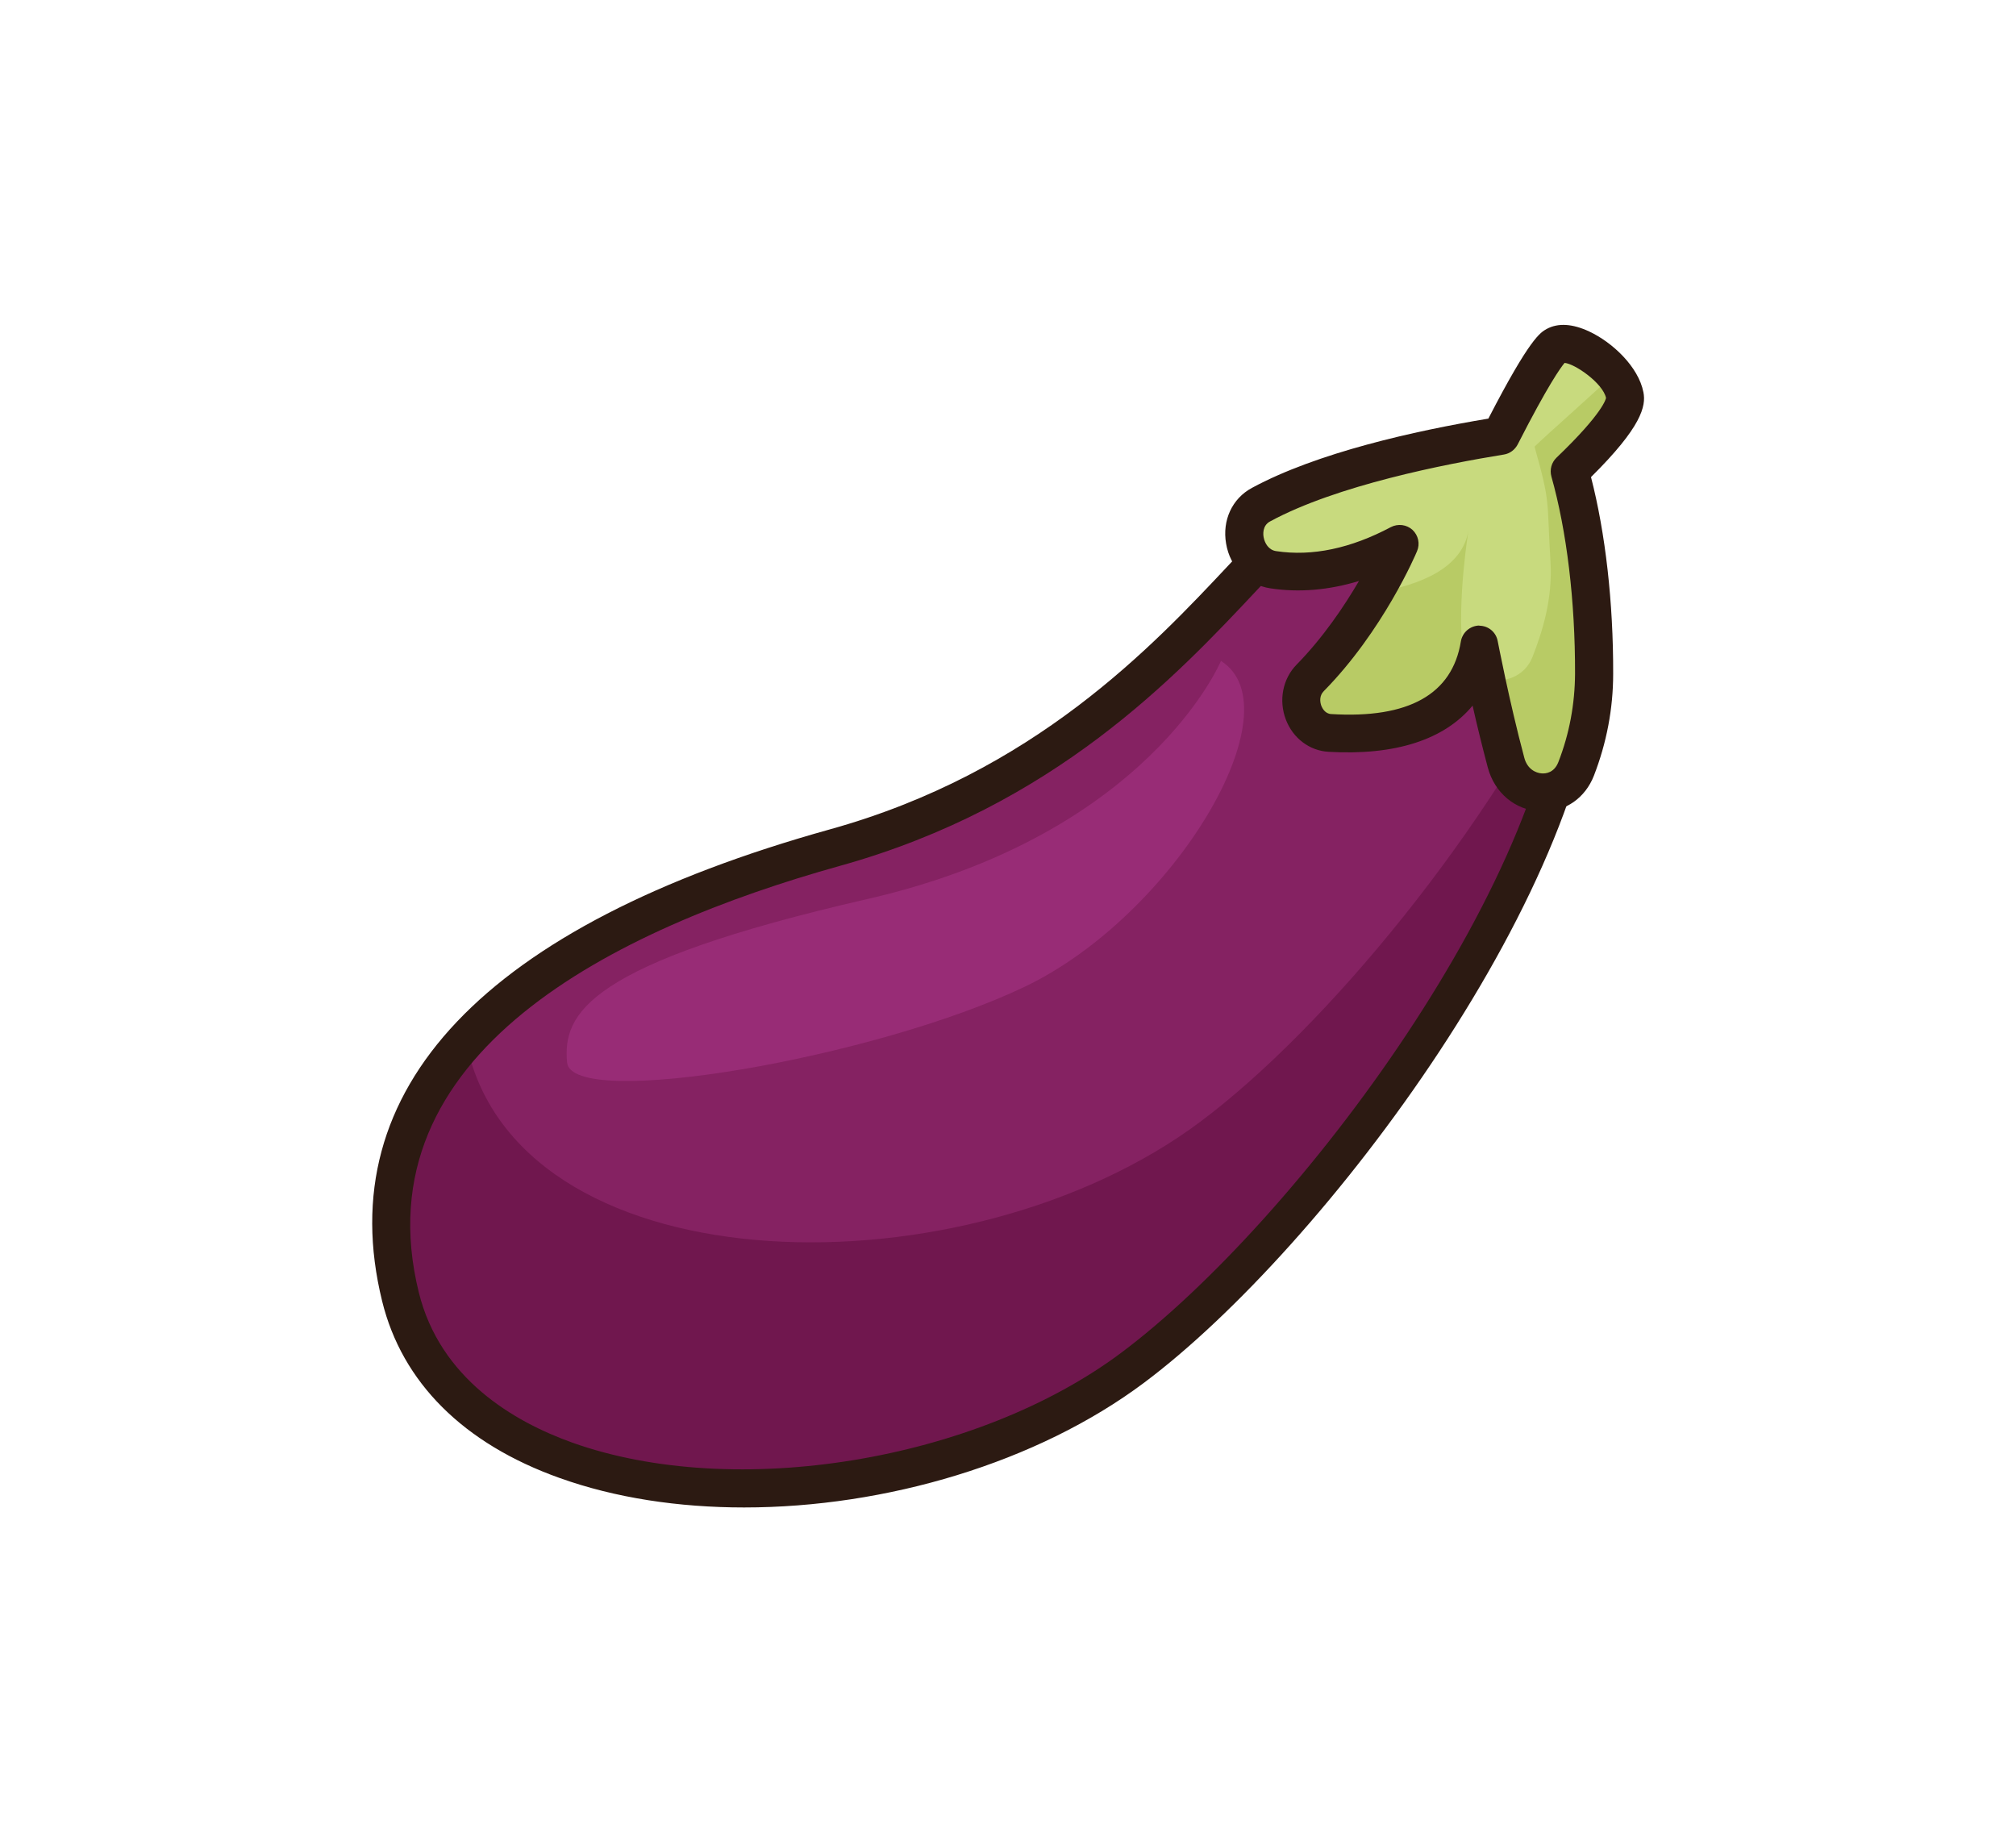 <?xml version="1.0" encoding="utf-8"?>
<!-- Generator: Adobe Illustrator 25.4.1, SVG Export Plug-In . SVG Version: 6.00 Build 0)  -->
<svg version="1.1" id="Capa_1" xmlns="http://www.w3.org/2000/svg" xmlns:xlink="http://www.w3.org/1999/xlink" x="0px" y="0px"
	 viewBox="0 0 110 100" style="enable-background:new 0 0 110 100;" xml:space="preserve">
<style type="text/css">
	.st0{fill:#852262;}
	.st1{fill:#982C76;}
	.st2{fill:#70174E;}
	.st3{fill:#2C1A12;}
	.st4{fill:#C8DA7E;}
	.st5{fill:#B8CB65;}
</style>
<g>
	<g>
		<g>
			<path class="st0" d="M82.45,26.1c0,0-7.46-1.18-11.53,2.29c-4.07,3.47-10.78,13.79-25.35,17.85S18.65,57.75,21.85,70.75
				s27.25,13.38,39.96,3.87S94.79,35.62,82.45,26.1z"/>
			<path class="st1" d="M66.62,36.06c0,0-3.92,9.47-19.28,12.99c-15.36,3.52-16.63,6.27-16.4,8.91c0.23,2.64,16.85-0.23,24.99-4.13
				S70.76,38.69,66.62,36.06z"/>
			<path class="st2" d="M65.5,61.2c-12.71,9.51-36.76,9.14-39.96-3.87c-0.05-0.2-0.08-0.39-0.12-0.59c-3.4,3.73-4.95,8.34-3.56,14
				c3.2,13,27.25,13.38,39.96,3.87c9.93-7.43,24.48-27.06,24.47-39.83C81.32,45.23,72.32,56.1,65.5,61.2z"/>
		</g>
		<path class="st3" d="M40.6,82.25c-3.57,0-7.03-0.52-10.07-1.61c-5.24-1.87-8.59-5.21-9.68-9.65C18,59.4,26.45,50.5,45.29,45.25
			c11.14-3.1,17.56-9.95,21.81-14.48c1.19-1.27,2.22-2.37,3.15-3.16c4.39-3.74,12.04-2.58,12.36-2.53c0.17,0.03,0.33,0.1,0.47,0.2
			c2.85,2.19,4.27,5.44,4.24,9.64c-0.1,13.23-15.04,33.15-24.89,40.52C56.58,79.82,48.32,82.25,40.6,82.25z M79.5,26.94
			c-2.37,0-5.73,0.38-7.92,2.24c-0.84,0.71-1.83,1.77-2.98,3c-4.41,4.7-11.06,11.8-22.76,15.06c-12.26,3.42-26.2,10.23-22.99,23.27
			c1.16,4.71,5.19,7.06,8.37,8.2c8.88,3.17,22.05,1.02,29.97-4.91c9.52-7.12,23.97-26.26,24.06-38.88c0.02-3.42-1.06-6.05-3.23-7.83
			C81.6,27.03,80.67,26.94,79.5,26.94z"/>
	</g>
	<g>
		<g>
			<g>
				<path class="st4" d="M68.79,27.55c3.7-2,9.54-3.18,13.09-3.76c1.09-2.13,2.45-4.62,2.99-4.91c0.97-0.53,3.47,1.22,3.77,2.74
					c0.17,0.85-1.5,2.68-3,4.11c0.89,3.16,1.34,7.11,1.33,11.04c0,2.03-0.43,3.78-0.98,5.19c-0.73,1.87-3.28,1.63-3.81-0.35
					c-0.86-3.23-1.47-6.44-1.47-6.44c-0.71,4.37-4.89,5.02-8.16,4.83c-1.42-0.08-2.09-1.97-1.07-3c3.13-3.18,4.88-7.32,4.88-7.32
					c-2.81,1.5-5.16,1.68-6.9,1.42C67.75,30.84,67.28,28.37,68.79,27.55z"/>
			</g>
			<g>
				<path class="st5" d="M79.81,35.49c-0.31-2.78,0.32-6.57,0.32-6.57c-0.33,2.05-2.56,3-5.16,3.43c-0.82,1.4-2,3.13-3.49,4.65
					c-1.01,1.03-0.34,2.92,1.07,3c2.88,0.17,6.47-0.32,7.76-3.43C80.06,36.3,79.86,35.95,79.81,35.49z"/>
				<path class="st5" d="M88.65,21.62c-0.08-0.39-0.31-0.8-0.62-1.18c-1.66,1.56-3.55,3.2-4.3,3.93c0.89,3.16,0.66,2.84,0.87,6.28
					c0.12,2.03-0.43,3.78-0.98,5.19c-0.43,1.1-1.59,1.47-2.53,1.19c0.26,1.22,0.64,2.9,1.09,4.59c0.53,1.98,3.09,2.22,3.81,0.35
					c0.55-1.41,0.97-3.16,0.98-5.19c0.01-3.94-0.44-7.88-1.33-11.04C87.14,24.3,88.82,22.47,88.65,21.62z"/>
			</g>
		</g>
		<path class="st3" d="M84.2,44.28c-0.06,0-0.11,0-0.17-0.01c-1.36-0.07-2.48-1.01-2.85-2.39c-0.31-1.17-0.6-2.35-0.83-3.38
			c-1.54,1.86-4.22,2.73-7.86,2.52c-1.04-0.06-1.94-0.74-2.33-1.76c-0.4-1.05-0.17-2.23,0.59-3c1.45-1.48,2.6-3.19,3.4-4.56
			c-1.65,0.5-3.27,0.64-4.84,0.4c-1.24-0.19-2.19-1.14-2.41-2.44c-0.22-1.27,0.33-2.46,1.41-3.04l0,0c3.55-1.92,8.87-3.11,12.9-3.78
			c2.27-4.4,2.84-4.7,3.18-4.89c0.62-0.34,1.42-0.29,2.33,0.14c1.26,0.59,2.68,1.92,2.95,3.31c0.15,0.75-0.09,1.89-2.86,4.63
			c0.79,3.06,1.22,6.84,1.21,10.73c0,1.91-0.36,3.78-1.05,5.56C86.5,43.53,85.43,44.28,84.2,44.28z M80.71,34.14
			c0.5,0,0.92,0.35,1.01,0.84c0.01,0.03,0.61,3.21,1.45,6.36c0.16,0.61,0.61,0.84,0.97,0.86c0.2,0.01,0.66-0.03,0.89-0.62
			c0.6-1.54,0.9-3.16,0.91-4.82c0.01-3.96-0.45-7.78-1.29-10.76c-0.1-0.37,0-0.76,0.28-1.03c2.56-2.45,2.7-3.23,2.7-3.26
			c-0.17-0.8-1.69-1.86-2.26-1.91c-0.21,0.25-0.89,1.18-2.56,4.45c-0.15,0.29-0.43,0.5-0.75,0.55c-3.21,0.52-9.13,1.68-12.76,3.65
			c0,0,0,0,0,0c-0.43,0.23-0.38,0.72-0.35,0.87c0.06,0.32,0.27,0.69,0.68,0.75c1.97,0.3,4.08-0.15,6.26-1.31
			c0.39-0.2,0.86-0.14,1.18,0.15c0.32,0.3,0.42,0.76,0.25,1.16c-0.07,0.18-1.86,4.36-5.09,7.64c-0.24,0.24-0.22,0.57-0.13,0.81
			c0.05,0.12,0.2,0.42,0.53,0.44c4.23,0.26,6.61-1.08,7.08-3.96c0.08-0.49,0.5-0.86,1.01-0.87C80.71,34.14,80.71,34.14,80.71,34.14z
			 M68.79,27.55h0.01H68.79z"/>
	</g>
</g>
</svg>
